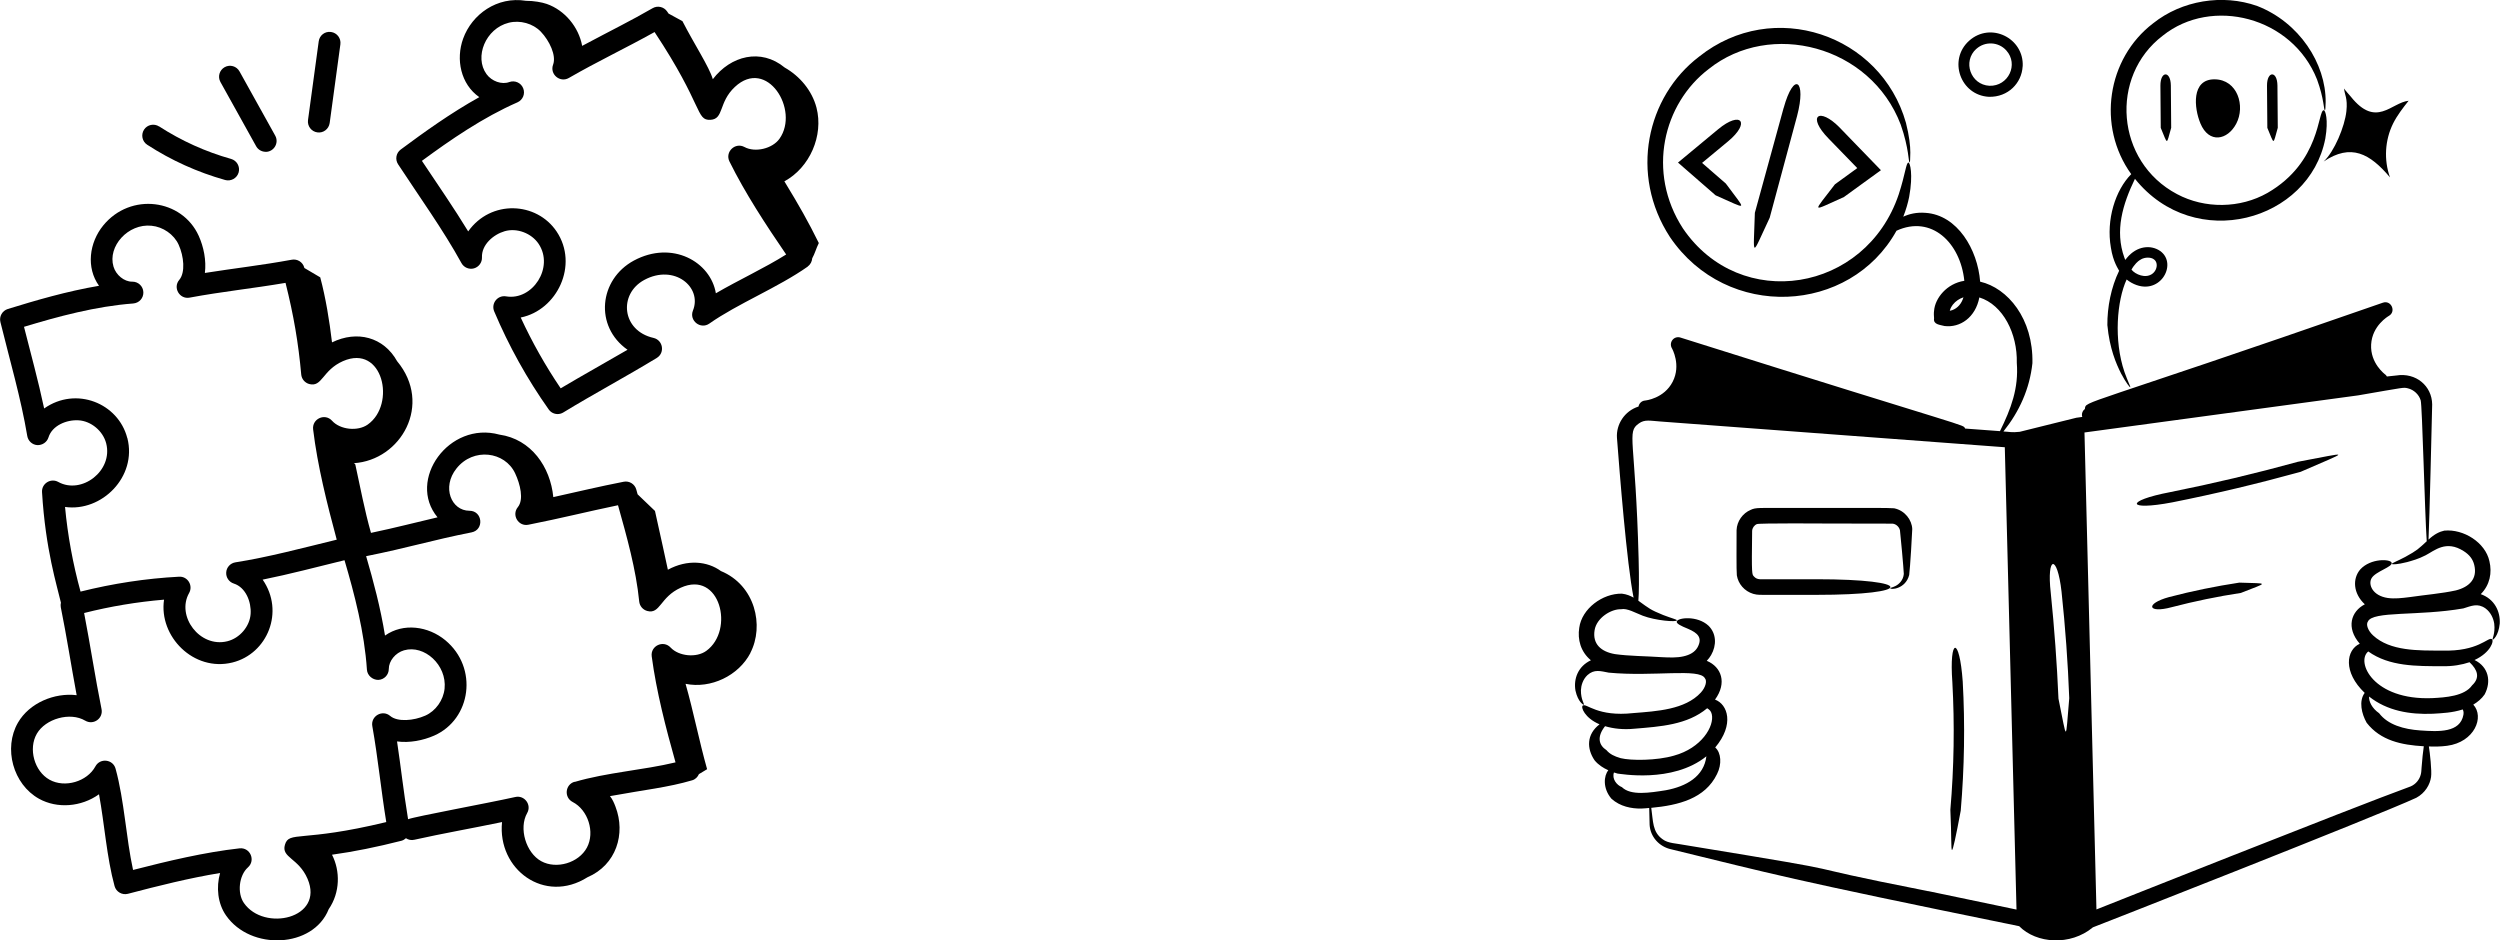 <?xml version="1.0" encoding="UTF-8"?>
<svg id="Layer_2" data-name="Layer 2" xmlns="http://www.w3.org/2000/svg" viewBox="0 0 375.97 141.43">
  <g id="Layer_1-2" data-name="Layer 1">
    <g>
      <g id="_90" data-name="90">
        <path d="M121.48,40.06c.42-.29.63-.75.67-1.22.39-.69.58-1.46.99-2.29-1.6-3.24-2.96-5.64-5.18-9.28,3.82-2.06,5.92-6.88,4.83-11.08-.67-2.56-2.49-4.73-4.78-6.03-3.59-2.96-8.13-1.77-10.81,1.75-.55-1.87-2.81-5.29-4.57-8.73-.7-.38-1.39-.76-2.09-1.14-.07-.11-.13-.21-.21-.31-.48-.71-1.44-.93-2.18-.5-3.43,1.98-5.88,3.15-10.6,5.67-.52-2.83-2.61-5.36-5.33-6.31-.72-.25-1.94-.47-3.13-.47-4.33-.7-8.12,2.03-9.44,5.69-1.13,3.12-.37,6.85,2.43,8.8-4.3,2.39-8.29,5.26-11.82,7.88-.7.52-.87,1.49-.39,2.22,3.19,4.87,6.77,9.84,9.53,14.86.37.67,1.15.99,1.88.79.73-.21,1.23-.89,1.2-1.65-.08-1.89,1.7-3.44,3.42-3.94,1.83-.53,4.02.29,5.1,1.9,2.37,3.55-.92,8.57-4.89,7.9-1.29-.22-2.29,1.07-1.79,2.26,2.19,5.19,4.95,10.16,8.2,14.75.32.45.82.69,1.34.69.29,0,.59-.08.85-.24,4.54-2.77,9.41-5.37,14.06-8.2,1.26-.77.94-2.68-.49-3.01-4.78-1.08-5.31-6.6-1.39-8.72,4.52-2.44,8.74,1.09,7.32,4.6-.61,1.51,1.13,2.9,2.47,1.96,4.21-2.97,10.35-5.43,14.81-8.58ZM107.66,44.12c-.78-4.74-6.56-8.04-12.34-4.93-5.23,2.83-5.97,9.88-.95,13.41-3.2,1.87-6.71,3.81-10.05,5.8-2.29-3.38-4.3-6.95-6.01-10.65,5.47-1.1,8.76-7.9,5.4-12.93-3.01-4.49-9.89-4.83-13.3-.02-2.15-3.53-4.48-6.89-6.96-10.61,4.28-3.15,9.18-6.53,14.37-8.8.81-.36,1.2-1.29.86-2.12-.33-.83-1.26-1.23-2.09-.93-1.13.42-2.64-.11-3.43-1.2-1.86-2.57-.14-6.85,3.35-7.72,1.7-.43,3.64.11,4.82,1.34,1.31,1.37,2.36,3.6,1.85,4.96-.54,1.44,1.03,2.77,2.36,2.01,4.33-2.5,8.51-4.46,12.9-6.91,7.38,11.14,6.18,13.32,8.42,13.2,2.04-.13,1.16-2.61,3.66-4.95,4.81-4.49,9.77,3.46,6.71,7.79-1.06,1.5-3.67,2.12-5.27,1.25-1.41-.76-2.96.74-2.26,2.17,2.36,4.77,5.46,9.5,8.53,13.99-3.18,2.01-7.19,3.86-10.58,5.84Z"/>
        <path d="M112.84,98.2c2.13-4.1.73-10.19-4.42-12.32-2.03-1.48-5.04-1.8-7.98-.2-.14-.78-1.29-5.85-1.94-8.84-.87-.83-1.74-1.67-2.61-2.5l-.2-.72c-.23-.83-1.06-1.34-1.9-1.17-3.87.76-6.55,1.42-10.58,2.31-.44-4.54-3.32-8.72-8.11-9.4-7.59-2.08-13.94,6.86-9.3,12.44-3.53.82-6.11,1.52-10.01,2.34-.98-3.45-1.6-6.85-2.35-10.26-.03-.11-.13-.18-.24-.22,7.12-.45,11.9-8.87,6.52-15.34-2.03-3.64-6.02-4.67-9.79-2.83-.39-3.26-.94-6.67-1.77-9.78-.8-.47-1.59-.94-2.39-1.41,0-.02,0-.03-.01-.05-.22-.83-1.04-1.35-1.89-1.19-4.44.82-8.65,1.29-13.06,1.99.24-1.88-.18-3.93-.93-5.59-2.51-5.54-10.24-6.58-14.35-1.56-2.12,2.59-2.6,6.35-.64,9.08-4.84.82-9.54,2.2-13.72,3.49-.83.26-1.32,1.12-1.11,1.96,1.39,5.66,3.1,11.51,4.04,17.14.13.75.75,1.32,1.51,1.37.75.03,1.45-.43,1.68-1.16.56-1.8,2.74-2.68,4.52-2.57,1.89.11,3.68,1.6,4.16,3.47,1.06,4.13-3.71,7.74-7.21,5.8-1.13-.63-2.52.24-2.44,1.53.52,8.68,2.26,14.08,2.84,16.62-.05.22-.06.45-.02.68.88,4.34,1.56,8.79,2.39,13.24-3.32-.41-7.11,1.15-8.83,4.13-2.22,3.85-.73,9.27,3.16,11.44,2.73,1.52,6.35,1.25,9.03-.67.83,4.48,1.15,9.46,2.34,13.81.24.87,1.13,1.38,2,1.16,4.53-1.19,9.27-2.38,13.87-3.13-.61,2.14-.36,4.59.89,6.38,3.71,5.34,13.11,4.93,15.44-.93,1.74-2.53,1.75-5.76.5-8.2,3.35-.47,6.68-1.14,10.45-2.1.26-.07.48-.21.67-.38.36.24.81.34,1.26.23,4.3-.96,8.78-1.74,13.19-2.66-.72,7.12,6.39,12.38,12.85,8.3,4.33-1.85,5.78-6.54,4.21-10.62-.21-.56-.46-1.13-.83-1.58,5.24-.96,8.74-1.31,12.36-2.38.49-.14.83-.5,1.02-.93.42-.25.83-.5,1.23-.74-1.2-4.25-2.03-8.6-3.24-12.84,3.79.78,7.98-1.22,9.76-4.65ZM19.14,65.87c-1.35-5.24-7.71-7.82-12.5-4.44-.88-4.15-2.02-8.29-3.03-12.28,5.07-1.54,10.8-3.09,16.43-3.51.89-.07,1.56-.82,1.52-1.71-.04-.88-.76-1.57-1.64-1.57-.02,0-.04,0-.06,0-1.19,0-2.41-.99-2.79-2.26-.91-3.05,2.19-6.51,5.71-6.15,1.74.16,3.39,1.31,4.09,2.86.78,1.72,1.03,4.17.09,5.28-1,1.18.06,2.96,1.56,2.67,4.88-.91,9.5-1.38,14.42-2.22,1.23,4.89,1.94,9.09,2.36,13.77.06.68.53,1.25,1.19,1.44,1.98.54,1.96-2.06,5.09-3.44,6.01-2.63,8.03,6.5,3.72,9.54-1.5,1.06-4.15.78-5.36-.57-1.08-1.2-3.04-.29-2.85,1.3.66,5.47,2.09,11.16,3.55,16.58-5.2,1.27-10.37,2.65-15.24,3.41-.75.12-1.33.74-1.38,1.5-.06.76.42,1.46,1.14,1.69,1.8.57,2.65,2.77,2.53,4.55-.12,1.89-1.63,3.67-3.51,4.13-4.14,1.02-7.71-3.78-5.74-7.26.3-.52.28-1.16-.03-1.67-.31-.51-.86-.82-1.48-.78-5,.26-9.97,1.03-14.82,2.24-1.14-4.16-1.93-8.43-2.33-12.73,5.5.78,10.87-4.53,9.37-10.37ZM55.99,109.19c.87,4.91,1.29,9.47,2.1,14.44-12.8,3.1-14.61,1.28-15.24,3.41-.58,1.96,2.05,1.98,3.4,5.12,2.57,5.99-6.55,8-9.57,3.64-1.04-1.5-.74-4.16.61-5.36,1.18-1.05.34-3.03-1.27-2.86-5.27.59-10.76,1.9-16.01,3.25-1.06-4.84-1.3-10.39-2.63-15.23-.39-1.43-2.33-1.64-3.03-.35-1.24,2.3-4.61,3.29-6.9,2.01-2.29-1.27-3.22-4.66-1.91-6.92,1.29-2.24,5-3.32,7.28-1.96,1.23.72,2.73-.34,2.45-1.74-.95-4.71-1.69-9.65-2.62-14.45,3.94-1,7.97-1.67,12.02-2.01-.82,5.52,4.45,10.9,10.29,9.45,5.27-1.31,7.87-7.66,4.54-12.46,4.07-.82,8.05-1.88,12.31-2.92,1.5,5.09,3,10.83,3.37,16.46.06.89.86,1.54,1.7,1.54.89-.03,1.59-.76,1.59-1.65,0-1.2,1-2.43,2.29-2.8,3.05-.88,6.46,2.2,6.1,5.76-.18,1.74-1.34,3.37-2.9,4.06-1.73.77-4.17.99-5.28.05-1.17-1-2.95.02-2.69,1.53h0ZM86.4,117.57c-1.42.42-1.6,2.36-.28,3.04,2.32,1.19,3.38,4.54,2.15,6.85-1.23,2.31-4.59,3.31-6.88,2.05-2.28-1.25-3.41-4.94-2.11-7.24.71-1.24-.41-2.73-1.79-2.41-4.2.94-15.03,2.92-16.12,3.34-.76-4.68-1.04-7.56-1.66-11.7,1.87.26,3.93-.15,5.59-.88,5.56-2.46,6.66-10.19,1.68-14.33-2.57-2.13-6.32-2.66-9.08-.71-.67-4.16-1.75-8.21-2.84-11.94,6.32-1.26,9.92-2.41,15.86-3.58,1.93-.38,1.66-3.25-.32-3.25-2.73,0-4.2-3.55-1.95-6.36,2.53-3.19,7.28-2.56,8.82.73.77,1.64,1.33,3.95.41,5.08-.98,1.19.08,2.96,1.59,2.65,4.95-.98,8.8-1.96,13.47-2.93,1.32,4.71,2.71,9.63,3.19,14.48.07.68.55,1.24,1.2,1.42,1.97.54,1.92-2.09,5.05-3.5,5.91-2.68,8.14,6.38,3.84,9.5-1.48,1.08-4.14.82-5.37-.5-1.09-1.17-3.05-.26-2.84,1.33.7,5.26,2.11,10.72,3.58,15.94-4.81,1.16-10.37,1.52-15.17,2.94Z"/>
        <path d="M23.93,19.02c-.76-.49-1.78-.28-2.27.48-.49.76-.28,1.78.48,2.27,3.62,2.35,7.56,4.13,11.72,5.3.85.24,1.78-.25,2.03-1.14.24-.87-.26-1.78-1.14-2.03-3.84-1.08-7.48-2.73-10.82-4.89Z"/>
        <path d="M39.95,22.84c1.24,0,2.05-1.34,1.44-2.44l-5.37-9.66c-.44-.8-1.44-1.08-2.23-.64-.79.44-1.08,1.44-.64,2.23l5.37,9.66c.3.54.86.84,1.44.84Z"/>
        <path d="M49.58,18.5l1.61-11.84c.12-.9-.51-1.73-1.41-1.85-.92-.13-1.73.51-1.85,1.41l-1.61,11.84c-.12.9.51,1.73,1.41,1.85.88.13,1.72-.49,1.85-1.41Z"/>
      </g>
      <g id="Coding_Book" data-name="Coding Book">
        <path d="M316.93,48.94c.31,3.41,1.31,5.77,2.06,7.24.78,1.47,1.32,2.09,1.37,2.06.09-.05-.32-.76-.86-2.28-1.65-4.83-1.13-10.77.32-13.93.22.18.47.35.72.49,4.16,2.3,7.08-2.79,4.33-4.77-1.4-.97-3.5-.79-5,1.02l-.25.32-.14-.34c-1.46-4.06-.26-8.02,1.59-11.86,8.99,11.21,26.23,6.37,28.63-6.06.49-2.85,0-4.26-.23-4.25-.94-.02-.42,7.79-8.46,12.43-4.12,2.35-9.43,2.42-13.62.18-9.22-4.88-10.18-17.71-2.13-23.83,7.34-5.87,19.46-2.87,23.2,6.61,1.08,2.95.99,4.63,1.18,4.61.06,0,.1-.4.11-1.22.05-5.81-3.98-12.01-10.3-14.46-5.21-1.84-11.32-.84-15.65,2.61-6.93,5.29-8.48,15.48-3.29,22.68-2.39,2.41-3.79,6.85-3.06,11.05.34,2.2,1.15,3.26,1.24,3.48-1.21,2.49-1.79,5.46-1.77,8.21ZM319.81,42.03h0s0,0,0,0h0ZM321.97,39.01c.6-.35,1.51-.36,1.96,0,.92.65.28,2.67-1.54,2.49-.59-.06-1.19-.34-1.59-.69l-.25-.26c.1-.18.2-.35.32-.51.2-.22.44-.66,1.11-1.03Z"/>
        <path d="M304.19,9.97h0c.21-4.23-4.82-6.75-8.07-3.83-3.17,2.86-1.32,8.19,2.99,8.42,2.89.07,4.94-2.08,5.07-4.58ZM297.22,7.35c1.3-1.17,3.32-1.08,4.5.23,1.89,2.09.32,5.41-2.53,5.32-2.85-.15-4.07-3.67-1.98-5.55Z"/>
        <path d="M362.24,15.15c-2.63.27-4.88,4.18-8.71-.62-.34-.42-.71-.77-1.01-1.22.07.96.56,1.4.35,3.41-.24,2.3-1.82,6.09-3.42,7.57,4.11-2.76,6.95-1.21,9.98,2.39-.95-2.62-.77-5.63.47-8.12.62-1.23,1.47-2.33,2.33-3.41Z"/>
        <path d="M258.4,19.43l-6.05,5.02,5.65,4.92c5.01,2.19,4.7,2.53,1.54-1.77l-3.57-3.1,3.92-3.25c3.43-2.85,1.93-4.66-1.5-1.81Z"/>
        <path d="M277.32,29.62c.22-.16,5.9-4.28,5.55-4.02-4.62-4.77-6.42-6.63-6.19-6.4-3.14-3.2-5.01-1.75-1.67,1.65l4.3,4.43-3.36,2.44c-3.41,4.5-3.68,4.13,1.38,1.9Z"/>
        <path d="M268.23,16.25l-4.32,15.75c-.21,7.01-.6,6.73,2.23.75l4.12-15.31c1.43-5.4-.47-6.8-2.02-1.2Z"/>
        <path d="M284.88,76.44c-.68-.08-5.65-.05-5.43-.05-.34,0-11.17,0-10.48,0-4.32,0-4.93-.08-5.67.28-1.22.5-2.09,1.73-2.14,3.05,0,1.95-.04,6.12.04,6.8.2,1.27,1.13,2.39,2.47,2.79.68.2,1.24.13,1.63.15,1.7,0,8.18,0,7.86,0,14.85,0,14.85-2.35,0-2.35-.23,0-8.73,0-8.5,0-.39-.02-.67-.17-.87-.4-.32-.35-.38-.08-.29-6.87.02-.44.31-.85.71-1.02.22-.16,10.21-.09,9.99-.09l10.28.02c.56-.03,1.12.42,1.25,1,.07.49.56,5.83.58,6.56-.08.99-.78,1.58-1.24,1.81-.49.25-.79.26-.79.34-.03.26,2.28.18,2.84-1.99.14-1.05.45-6.26.46-6.91-.05-1.34-1.09-2.79-2.73-3.12Z"/>
        <path d="M373.08,89.35c1.38-1.39,1.71-3.22,1.3-4.95-.61-2.81-3.88-4.88-6.79-4.6-.72.16-1.48.52-2.37,1.35.15-2.94.49-17.86.55-20.33-.03-2.78-2.45-4.83-5.4-4.35-.46.05-.94.1-1.41.15-.07-.09-.1-.19-.2-.26-.1-.07-2.33-1.72-2.17-4.56.16-2.84,2.56-4.23,2.66-4.29,1.15-.65.36-2.42-.89-1.99-45.87,15.97-44.66,14.68-44.82,15.99-.31.22-.49.61-.44,1.01,0,.07.04.12.06.18-.22.03-1.14.16-.92.13-.22.05-9.05,2.25-8.5,2.11-1.26.14-1.53-.01-2.45-.05,2.39-2.98,3.95-6.42,4.36-10.27.15-6.7-3.72-11.31-7.86-12.26-.37-4.83-3.42-10.04-8.22-10.35-1.36-.11-2.49.18-3.34.58.42-1.07.7-2.07.88-2.95.64-3.47.12-5.21-.1-5.19-.36,0-.46,1.7-1.46,4.77-4.96,14.79-23.85,17.81-32.46,5.13-5.49-8.46-2.96-18.77,3.88-23.97,9.24-7.39,24.33-3.55,28.87,8.35,1.29,3.67,1.15,5.74,1.35,5.71.06,0,.09-.5.1-1.5,0-1-.16-2.51-.66-4.47-3.75-13.29-19.97-18.84-31.11-9.95-7.89,6.01-10.51,17.73-4.38,27.13,8.56,12.63,27.1,11.63,34.07-.95,5.24-2.41,9.61,1.78,10.2,7.53-2.65.41-4.4,2.62-4.55,4.5-.06.4-.02.78,0,1.15-.15.94.89.96,1.57,1.15,2.35.29,4.66-1.28,5.24-4.3,3.59,1.12,5.74,5.49,5.63,9.83.3,3.84-.87,6.91-2.53,10.28-1.05-.08-5.54-.41-5.24-.39-.42-.71,1.93.43-42.83-13.69-.42-.13-.9,0-1.18.36-.28.35-.32.84-.1,1.23.06.1,1.42,2.55.13,5.06-1.3,2.53-4.06,2.82-4.18,2.83-.49.05-.87.42-.96.9-2.11.67-3.38,2.69-3.24,4.71.39,5.12,1.48,18.96,2.5,24.03-.47-.27-1.05-.52-1.76-.6-2.92-.05-6.02,2.26-6.41,5.12-.28,1.77.2,3.61,1.75,4.9-1.93.9-2.63,2.79-2.32,4.56.38,1.73,1.23,2.18,1.25,2.13.15-.08-.45-.74-.43-2.19.03-.7.28-1.61.98-2.27,1.03-.93,1.98-.6,3.21-.37,6.76.64,13.66-.71,14.46.85.35.4.1,1.36-.61,2.14-2.37,2.58-6.64,2.81-10.17,3.09-5.39.6-7.05-1.52-7.58-1.14-.37.23.3,1.9,2.51,2.83-1.98,1.52-1.94,3.67-.74,5.42.56.68,1.3,1.15,2.06,1.49-.69.84-.86,2.72.47,4.28,1.32,1.19,3.03,1.5,4.48,1.48.42-.01.81-.06,1.2-.09,0,.55,0,.16.06,2.54.1,1.76,1.41,3.29,3.26,3.68,15.46,3.76,16.74,4.3,52.32,11.56,2.58,2.62,7.69,3,11.09.17.22-.07,42.85-16.79,48.63-19.48,1.34-.72,2.06-1.99,2.22-3.12.14-.88-.18-3.72-.33-4.6.88.03,1.77.03,2.74-.1,4.14-.55,5.65-4.35,3.94-6.19.65-.39,1.26-.88,1.71-1.54,1.04-1.97.58-4.14-1.52-5.17,2.45-1.13,2.99-2.95,2.59-3.15-.56-.33-2.05,1.91-7.47,1.73-3.55,0-7.82.1-10.38-2.28-.77-.71-1.1-1.65-.78-2.08.69-1.63,7.6-.8,14.35-1.98,1.19-.36,2.14-.85,3.34,0,.82.61,1.2,1.55,1.31,2.29.19,1.55-.38,2.35-.22,2.41.03.05.86-.55,1.05-2.42.1-1.81-.78-3.7-2.87-4.43ZM293.6,46.64l-.38.1h0c.08-.22.08-.4.46-.92.42-.54.98-.9,1.6-1.11-.27.93-.86,1.63-1.68,1.93ZM311.19,105c-.59,6.69-.27,6.65-1.62.07-.23-5.32-.62-10.62-1.16-15.92-.64-5.62.98-5.85,1.62-.18.57,5.34.96,10.69,1.16,16.03ZM241.38,109.21c1.24.37,2.75.55,4.41.38,3.88-.32,7.96-.57,10.95-3.08.38.25.57.42.69.89.42,1.82-1.55,5.11-5.69,6.24-2.59.76-6.5.76-8,.38l-.07-.02c-.86-.25-1.57-.58-2.07-1.18-1.16-.75-1.49-2-.22-3.61ZM243.94,118.39c-.84-.33-1.55-1.28-1.22-2.22.06.02-.2-.06.55.17.22-.01,8.22,1.53,13.35-2.6-.36,3.04-3.04,4.54-6.09,5.1-2.45.39-5.27.84-6.6-.45ZM290.01,134.03c-24.15-4.75-6.28-1.97-36.53-6.93-1.36-.27-2.62-.26-3.42-.87-1.58-1.1-1.43-2.71-1.73-4.74,4.1-.39,8.09-1.37,9.89-5.08.75-1.48.62-3.2-.25-3.98,0,0-.01,0-.02-.02,2.91-3.46,1.89-6.49-.03-7.2,1.83-2.5.98-4.91-1.24-5.83.25-.27.47-.55.65-.86.85-1.48.81-3.24-.39-4.42-1.7-1.58-4.67-1.21-4.78-.62-.06.3.6.64,1.71,1.09,1.44.62,2.21,1.32,1.43,2.77-.4.72-1.15,1.15-2.14,1.37-.97.22-2.09.18-3.27.12-2.34-.16-4.91-.16-7.02-.46-2.09-.36-3.4-1.51-3.06-3.6.3-1.86,2.49-3.2,3.99-3.15.89-.2,2.2.58,3.26.98,1.91.73,5.08.99,5.12.69.02-.13-.71-.28-2.06-.8-1.95-.8-2.03-.93-3.73-2.15.1-1.13.12-3.24.04-6.34-.47-18.1-1.85-18.99.03-20.31.87-.66,1.76-.4,3.26-.3.22.02,51.22,3.83,50.02,3.74l1.76.13,1.76,69.53c-.22-.05-14.13-2.95-13.28-2.78ZM364.18,115.38c-.03.44-.04.83-.14,1.15-.19.7-.71,1.39-1.49,1.73-8.83,3.22-47.49,18.6-47.27,18.51l-1.8-71.73,41.15-5.58c7.26-1.25,6.76-1.22,7.49-1.06.91.22,1.66.94,1.92,1.8.23.64.62,16.9.91,21.2-1.27,1.16-1.37,1.33-3.22,2.35-1.31.69-2.04.93-2.01,1.06.02.1.79.1,2.29-.28.76-.22,1.64-.44,2.77-1.02,1.38-.72,3.07-2.33,5.73-.63.85.54,1.38,1.2,1.59,2.09.5,2.05-.72,3.3-2.77,3.82-2.08.46-4.64.67-6.96,1.01-1.17.15-2.28.27-3.27.13-2.3-.33-3-2.04-2.44-2.98.6-1.02,3.19-1.7,3.02-2.31-.16-.59-3.15-.72-4.72.99-1.2,1.39-1.08,3.62.68,5.25-2.08,1.07-2.85,3.52-.76,5.93-2.05.93-2.55,4.26.74,7.39-.92,1.25-.46,3.16.3,4.5,2.09,2.68,5.24,3.34,8.59,3.53-.11.68-.25,2.1-.33,3.16ZM364,109.85c-2.5-.17-4.89-.85-6.21-2.59-1.1-.76-1.56-1.8-1.51-2.51,2.72,2.16,6.13,2.73,9.58,2.59,1.47-.09,2.9-.14,4.51-.65.09.23.16.37.1.8-.49,2.72-3.73,2.55-6.46,2.36ZM367.32,100.19c1.53.03,2.91-.21,4.07-.6,1.21,1.14,1.62,2.32.39,3.47-1.14,1.64-4.02,1.83-6.01,1.93-8.88.35-11.52-5.47-9.61-7.02,3.18,2.28,7.28,2.21,11.17,2.22Z"/>
        <path d="M293.61,102.58c.35,6.39.25,12.81-.3,19.2.19,4.01.08,6.03.25,6.05.14.02.57-1.94,1.31-5.91.55-6.45.66-12.95.3-19.42-.49-6.88-2.05-6.69-1.56.09Z"/>
        <path d="M345.56,69.45c-6.34,1.75-12.74,3.27-19.19,4.56-6.86,1.31-6.61,2.86.31,1.54,6.49-1.29,12.92-2.83,19.3-4.59,7.6-3.32,7.64-3.01-.42-1.51Z"/>
        <path d="M326.21,89.79c-3.69,1.01-3.22,2.51.4,1.52,3.42-.89,6.89-1.61,10.39-2.14,4.21-1.68,4.3-1.38-.23-1.55-3.55.54-7.08,1.26-10.55,2.17Z"/>
        <path d="M324.9,12.88l.05,6.35c1.11,2.62.81,2.62,1.57-.01l-.05-6.35c-.02-2.25-1.58-2.24-1.57.01Z"/>
        <path d="M340.93,12.88l.05,6.35c1.11,2.62.81,2.62,1.57-.01l-.05-6.35c-.02-2.25-1.58-2.24-1.57.01Z"/>
        <path d="M330.91,18.55c1.3,3.11,4.09,2.52,5.39.06,1.41-2.66.2-6.65-3.25-6.68-3.54-.03-3.09,4.34-2.14,6.61Z"/>
      </g>
    </g>
  </g>
</svg>